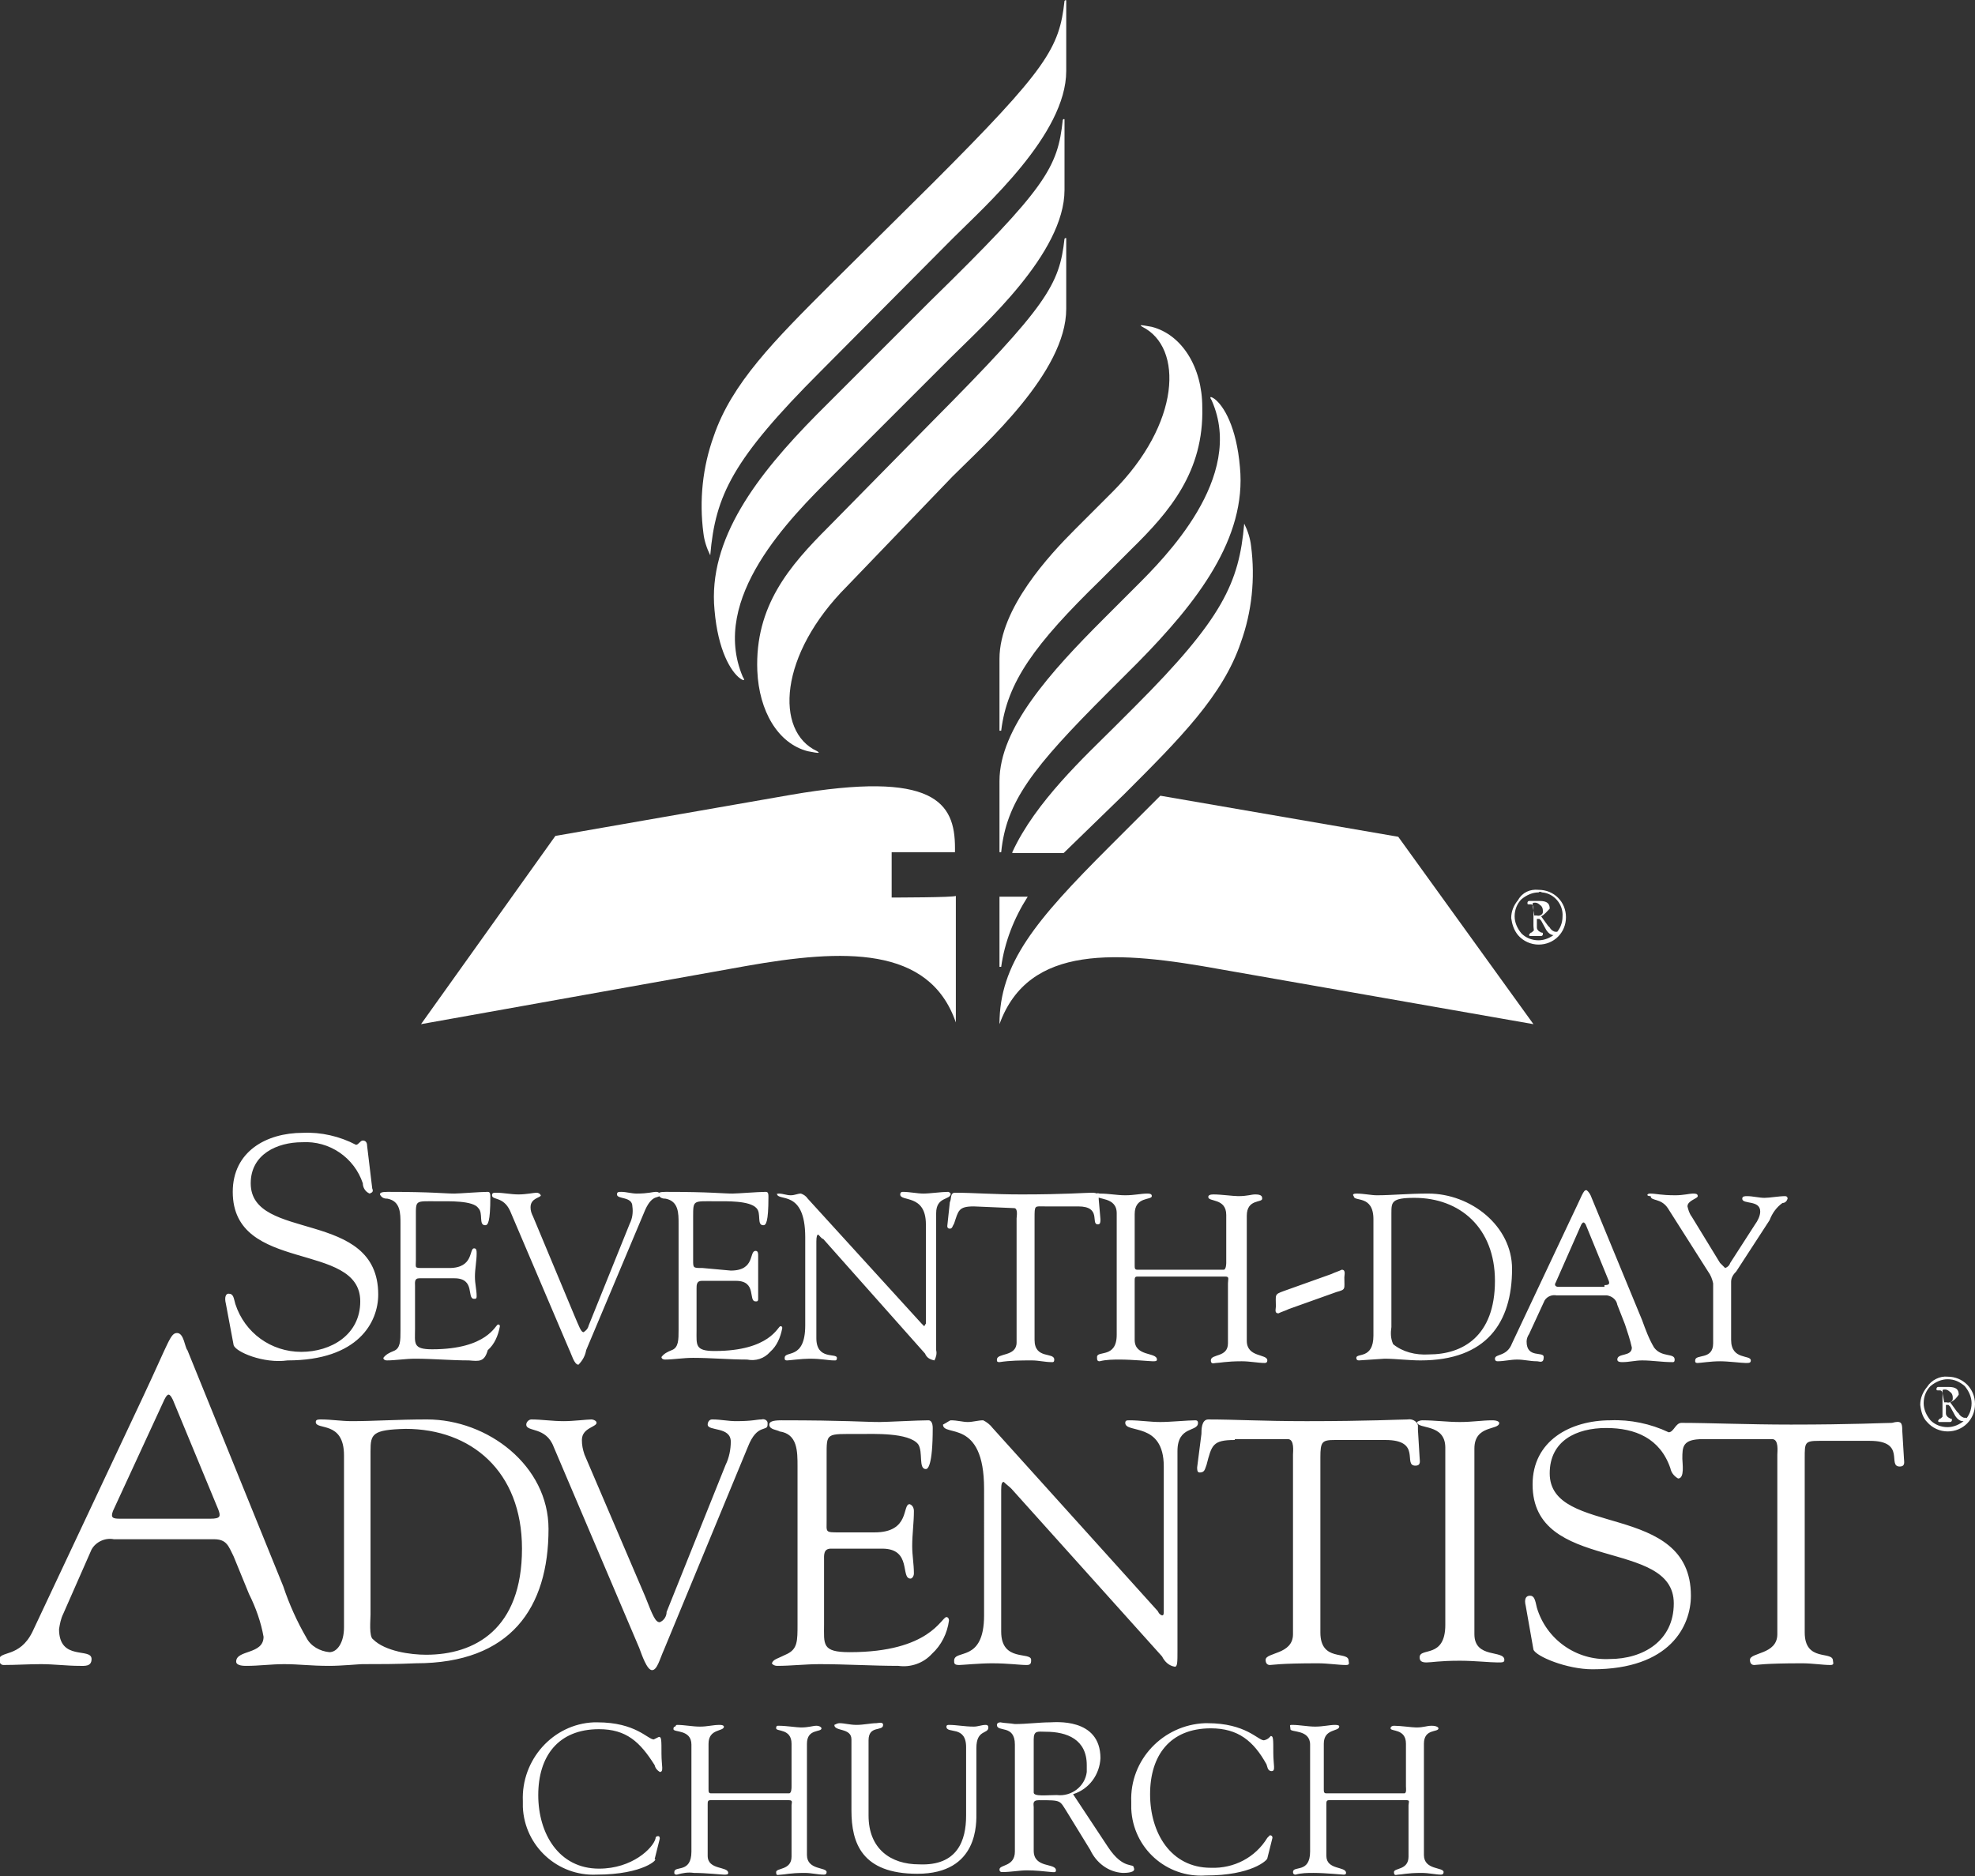<?xml version="1.0" encoding="utf-8"?>
<!-- Generator: Adobe Illustrator 19.2.0, SVG Export Plug-In . SVG Version: 6.00 Build 0)  -->
<svg version="1.1" id="Layer_1" xmlns="http://www.w3.org/2000/svg" xmlns:xlink="http://www.w3.org/1999/xlink" x="0px" y="0px"
	 width="230.8px" height="219.3px" viewBox="0 0 230.8 219.3" style="enable-background:new 0 0 230.8 219.3;" xml:space="preserve"
	>
<rect x="0" y="0" width="230.8" height="219.3" fill="#333333" stroke="none"/>
<style type="text/css">
	.st0{fill:#FFFFFF;}
</style>
<title>Seventh-Day Adventist Church Logo</title>
<path class="st0" d="M158.5,139.5c0.9,0,1.7,0.2,2.4,0.2c1.8,0,3.6-0.2,6-0.2c5,0,9.8,3.8,9.8,8.8c0,6.3-3,10.7-10.7,10.7
	c-1.4,0-2.9-0.2-4.2-0.2l-3,0.2c-0.2,0-0.3-0.1-0.3-0.3c0-0.6,2,0.2,2-2.6v-13.6c0-2.9-2.3-2-2.3-2.7
	C158,139.6,158.2,139.5,158.5,139.5z M167,158.3c3.9,0,7.7-2.1,7.7-8.6c0-6.2-4.1-9.7-9.4-9.7c-2.7,0-2.7,0.5-2.7,1.8v13.3
	c-0.1,0.7-0.1,1.3,0.2,2C163.9,158,165.4,158.4,167,158.3z M181.9,151.4c-0.5-0.1-1.1,0.1-1.4,0.6l-1.8,3.9
	c-0.2,0.3-0.3,0.6-0.3,0.9c0,2,2,1.1,2,1.8c0,0.8-0.5,0.5-0.8,0.5c-0.8,0-1.5-0.2-2.3-0.2c-0.8,0-1.5,0.2-2.3,0.2
	c-0.2,0-0.3-0.1-0.3-0.3c0-0.6,1.4-0.2,2-1.8l6.6-14c1.7-3.5,1.7-3.9,2.1-3.9c0.3,0.2,0.5,0.6,0.6,0.9l5.9,14.3
	c0.4,1.1,0.8,2.2,1.4,3.2c0.9,1.2,2.4,0.6,2.4,1.4c0,0.1,0,0.3-0.2,0.3c0,0-0.1,0-0.1,0c-1.2,0-2.3-0.2-3.5-0.2
	c-0.8,0-1.5,0.2-2.3,0.2c-0.2,0-0.6,0-0.6-0.3c0-0.8,1.7-0.3,1.7-1.4c-0.2-0.9-0.5-1.8-0.8-2.7l-0.9-2.3c-0.1-0.6-0.6-1-1.2-1.1
	H181.9L181.9,151.4z M187.5,150.2c0.6,0,0.6-0.2,0.5-0.5l-2.7-6.6c-0.2-0.3-0.3-0.3-0.5,0l-3,6.8c-0.2,0.3,0,0.5,0.3,0.5h5.4
	C187.5,150.3,187.5,150.2,187.5,150.2z M192.8,139.5c0.8,0,1.2,0.2,3,0.2c0.9,0,1.7-0.2,2-0.2c0.3,0,0.6,0,0.6,0.3
	c0,0.3-1.2,0.5-1.2,1.2c0.1,0.4,0.2,0.8,0.5,1.2l3.3,5.4c0.2,0.2,0.4,0.4,0.6,0.6c0.3-0.1,0.5-0.3,0.6-0.6l2.9-4.5
	c0.3-0.4,0.6-1,0.6-1.5c0-1.4-2.1-0.8-2.1-1.5c0-0.3,0.3-0.3,0.6-0.3c0.6,0,1.4,0.2,2,0.2c0.6,0,1.7-0.2,2.4-0.2
	c0.2,0,0.3,0.1,0.3,0.3c-0.1,0.3-0.3,0.5-0.6,0.5c-0.7,0.5-1.2,1.2-1.5,2l-3.9,6c-0.3,0.3-0.6,0.7-0.6,1.2v6.8
	c0,2.4,2.3,1.7,2.3,2.4c0,0.3-0.2,0.3-0.6,0.3c-0.5,0-2-0.2-3-0.2c-1.1,0-2.3,0.2-2.6,0.2c-0.1,0-0.3,0-0.3-0.2c0,0,0-0.1,0-0.1
	c0-0.8,2.1,0,2.1-2V150c-0.1-0.5-0.3-1-0.6-1.4l-4.7-7.4c-0.8-1.2-2-0.8-2-1.4C192.3,139.8,192.5,139.5,192.8,139.5z M166.2,166
	c1.5,0,2.9,0.2,4.4,0.2c1.5,0,2.6-0.2,3.8-0.2c0.6,0,0.8,0.2,0.8,0.3c0,0.9-2.9,0.2-2.9,3v21.7c0,2.9,3.5,1.8,3.5,3
	c0,0.3-0.2,0.3-0.8,0.3c-0.9,0-2.7-0.2-4.4-0.2c-2.4,0-3.3,0.2-3.9,0.2c-0.6,0-0.8-0.2-0.8-0.6c0-1.2,3,0.2,3-3.8v-20.7
	c0-2.9-3.3-2.1-3.3-3C165.7,166.1,166,166,166.2,166z M151,201.6c0.9,0,1.8,0.2,2.7,0.2s1.7-0.2,2.3-0.2c0.6,0,0.5,0.2,0.5,0.2
	c0,0.6-1.8,0.2-1.8,2v5.3c0,0.3,0,0.5,0.3,0.5h9.1c0.3,0,0.2-0.6,0.2-0.8v-5c0-1.8-1.8-1.4-1.8-1.8c0-0.2,0.2-0.3,0.4-0.3
	c0,0,0,0,0,0c0.8,0,2.1,0.2,2.6,0.2c0.9,0,1.2-0.2,1.8-0.2s0.8,0.2,0.8,0.3c0,0.5-1.7,0-1.7,1.8v13c0,1.8,2.3,1.4,2.3,2
	c0,0.2-0.1,0.3-0.3,0.3c-0.6,0-1.4-0.2-2.3-0.2c-1.7,0-2.3,0.2-2.7,0.2c-0.2,0-0.5,0.2-0.5-0.3s1.7-0.2,1.7-1.8V211
	c0-0.3,0.2-0.6-0.2-0.6h-9.1c-0.3,0-0.3,0.2-0.3,0.5v6c0,1.7,2.3,1.2,2.3,2c0,0.2-0.2,0.2-0.3,0.2c-0.2,0-2.1-0.2-3.5-0.2
	c-0.7,0-1.4,0-2.1,0.2c-0.2,0-0.3-0.1-0.3-0.3c0-0.8,2,0.2,2-2.4v-12.5c0-1.8-2.3-1.4-2.3-1.8S150.6,201.6,151,201.6z M85.4,148.5
	c2.9,0,2.1-2.3,2.9-2.3c0.3,0,0.3,0.3,0.3,0.6v5c0,0.1,0,0.3-0.2,0.3c0,0-0.1,0-0.1,0c-0.9,0,0.2-2.4-2.3-2.4H82
	c-0.6,0-0.6,0.5-0.6,0.9v4.9c0,1.7-0.2,2.4,2.1,2.4c6.5,0,7.4-2.9,7.7-2.9s0.2,0.3,0.2,0.3c-0.2,1-0.6,2-1.4,2.7
	c-0.7,0.8-1.7,1.1-2.7,0.9c-2.1,0-4.2-0.2-6.3-0.2c-1.2,0-2.3,0.2-3.3,0.2c-0.2,0-0.4-0.1-0.4-0.3c0,0,0,0,0,0
	c0.3-0.4,0.7-0.6,1.2-0.8c0.8-0.3,0.8-1.2,0.8-2.4V143c0-1.2,0-2.6-1.5-2.9c-0.4,0-0.7-0.1-0.9-0.5c0-0.2,0.2-0.3,0.9-0.3
	c5.3,0,6.6,0.2,7.8,0.2c0.6,0,3-0.2,3.9-0.2c0.3,0,0.3,0.3,0.3,0.6c0,3-0.3,3.3-0.6,3.3c-0.8,0-0.2-1.4-0.8-2
	c-0.8-0.9-3.6-0.8-4.7-0.8c-2.7,0-2.7-0.2-2.7,1.8v5.1c0,0.9,0,0.9,1.1,0.9L85.4,148.5L85.4,148.5z M91,139.5c0.5,0,0.9,0.2,1.4,0.2
	s0.8-0.2,1.2-0.2c0.3,0.1,0.6,0.3,0.8,0.6l13.3,14.6l0.3,0.3c0.1-0.1,0.1-0.2,0.2-0.3v-11.6c0-3.6-3-2.6-3-3.5
	c0-0.2,0.1-0.3,0.3-0.3c0.8,0,1.7,0.2,2.4,0.2c0.8,0,2.1-0.2,2.9-0.2c0.1,0,0.2,0.1,0.3,0.2c0,0.8-1.7,0.3-1.7,2.3v16
	c0.1,0.4,0,0.8-0.2,1.2c-0.5-0.1-0.9-0.3-1.1-0.8l-11.9-13.4c-0.2,0-0.5-0.5-0.6-0.5s-0.2,0.2-0.2,0.8v11.3c0,2.6,2.4,1.7,2.4,2.3
	c0,0.1,0,0.3-0.2,0.3c0,0-0.1,0-0.1,0c-0.8,0-1.4-0.2-2.9-0.2c-0.9,0-2.4,0.2-2.6,0.2c-0.1,0-0.3,0-0.3-0.2c0,0,0-0.1,0-0.1
	c0-0.9,2.4,0.3,2.4-3.8v-10.3c0-5.7-3.3-4.1-3.3-5.1C90.6,139.6,90.9,139.5,91,139.5z M113.8,141c-1.8,0-1.8,0.5-2.3,2
	c-0.2,0.3-0.2,0.6-0.5,0.6c-0.2,0-0.3-0.1-0.3-0.3l0.3-2.8c0.2-0.3,0-1.1,0.6-1.1c2.1,0,4.4,0.2,7.8,0.2c5,0,7.5-0.2,8.2-0.2
	s0.8,0.2,0.8,0.8l0.2,2.3c0,0.3,0,0.6-0.3,0.6c-0.9,0,0.5-2.1-2.3-2.1h-3.9c-1.2,0-1.2-0.2-1.2,1.4v14.2c0,2.3,2.3,1.4,2.3,2.3
	c0,0.1,0,0.3-0.2,0.3c0,0-0.1,0-0.1,0c-0.8,0-1.5-0.2-2.3-0.2c-1.3,0-2.5,0-3.8,0.2c-0.1,0-0.3,0-0.3-0.2c0,0,0-0.1,0-0.1
	c0-0.8,2.3-0.3,2.3-2v-14.5c0-0.2,0.2-1.2-0.3-1.2L113.8,141L113.8,141L113.8,141z M128.5,139.5c1.1,0,2,0.2,3,0.2
	c1.1,0,1.8-0.2,2.6-0.2c0.5,0,0.5,0.2,0.5,0.3c0,0.5-2,0-2,2.1v6c0,0.3,0,0.5,0.3,0.5H143c0.3,0,0.3-0.8,0.3-0.8V142
	c0-2-2.1-1.5-2.1-2.1c0-0.2,0.2-0.3,0.6-0.3c0.9,0,2.3,0.2,2.9,0.2c1.1,0,1.5-0.2,2-0.2c0.8,0,0.8,0.3,0.8,0.5c0,0.5-1.8,0-1.8,2
	v14.6c0,2,2.4,1.5,2.4,2.3c0,0.2-0.1,0.3-0.3,0.3c-0.8,0-1.7-0.2-2.7-0.2c-1.8,0-2.6,0.2-3,0.2c-0.2,0-0.6,0.2-0.6-0.3
	c0-0.8,2-0.3,2-2V150c0-0.5,0.2-0.8-0.3-0.8h-10.3c-0.3,0-0.3,0.2-0.3,0.5v6.9c0,2,2.6,1.4,2.6,2.3c0,0.2-0.2,0.2-0.5,0.2
	c-0.3,0-2.4-0.2-3.8-0.2c-0.8,0-1.6,0-2.4,0.2c-0.3,0-0.3-0.2-0.3-0.5c0-0.8,2.3,0.2,2.3-2.6v-14.2c0-2-2.4-1.5-2.4-2.1
	C128,139.5,128.2,139.4,128.5,139.5z M157.1,149.3c0,1.4,0.2,1.4-0.9,1.7l-5.6,2c-0.4,0.2-0.8,0.3-1.2,0.5c-0.5,0-0.3-0.5-0.3-0.8
	c0-1.4-0.2-1.4,0.9-1.8l5.6-2c0.4-0.2,0.8-0.3,1.2-0.5C157.3,148.4,157.1,149,157.1,149.3z M102.2,179.1c4.2,0,3.2-3.3,4.1-3.3
	c0.3,0.1,0.5,0.4,0.5,0.8c0,1.4-0.2,2.7-0.2,4.1c0,1.1,0.2,2.1,0.2,3.2c0,0.3-0.2,0.6-0.4,0.6c0,0,0,0,0,0c-1.2,0,0.2-3.5-3.3-3.5
	h-6c-0.9,0-0.8,0.8-0.8,1.4v7.4c0,2.4-0.3,3.3,3,3.3c9.4,0,10.7-4.1,11.3-4.1c0.2,0,0.3,0.2,0.3,0.4c0,0,0,0,0,0
	c-0.2,1.5-0.9,2.9-2,3.9c-1,1.1-2.5,1.6-3.9,1.4c-3,0-6.2-0.2-9.2-0.2c-1.7,0-3.3,0.2-5,0.2c-0.2,0-0.5-0.1-0.6-0.3
	c0.2-0.5,0.6-0.5,1.8-1.1c1.2-0.6,1.2-1.5,1.2-3.5v-18.4c0-1.8,0-3.8-2.1-4.1c-0.3-0.2-1.2-0.2-1.2-0.8c0-0.3,0.3-0.5,1.4-0.5
	c7.5,0,9.7,0.2,11.5,0.2c0.8,0,4.5-0.2,5.7-0.2c0.3,0,0.5,0.3,0.5,0.9c0,4.5-0.6,4.8-0.8,4.8c-0.9,0-0.3-2-0.9-2.9
	c-1.1-1.4-5.3-1.2-6.9-1.2c-3.9,0-3.8-0.2-3.8,2.6v7.5c0,1.4-0.2,1.4,1.5,1.4h4.2C102.2,179.3,102.2,179.1,102.2,179.1z M111.1,166
	c0.8,0,1.4,0.2,2,0.2s1.2-0.2,1.8-0.2c0.4,0.2,0.8,0.5,1.1,0.9l19.3,21.4c0.1,0.2,0.2,0.4,0.5,0.5c0.2,0,0.2-0.2,0.2-0.5v-16.9
	c0-5.3-4.5-3.8-4.5-5.1c0-0.3,0.2-0.3,0.5-0.3c1.2,0,2.4,0.2,3.6,0.2s3.2-0.2,4.1-0.2c0.2,0,0.3,0.1,0.3,0.3c0,1.1-2.4,0.3-2.4,3.3
	V193c0,1.2,0,1.8-0.3,1.8c-0.7-0.1-1.2-0.6-1.5-1.2L118.2,174c-0.3-0.3-0.6-0.5-0.9-0.8c-0.2,0-0.3,0.2-0.3,0.9v16.6
	c0,3.6,3.5,2.3,3.5,3.3c0,0.3,0,0.6-0.5,0.6c-0.9,0-2.1-0.2-4.1-0.2c-1.4,0-3.5,0.2-3.8,0.2c-0.6,0-0.6-0.2-0.6-0.5
	c0-1.4,3.5,0.3,3.5-5.3V174c0-8.3-4.8-6-4.8-7.5C110.6,166.3,111,166,111.1,166z M144.3,168.3c-2.6,0-2.7,0.6-3.3,2.9
	c-0.2,0.5-0.2,0.9-0.8,0.9c-0.3,0-0.3-0.3-0.3-0.6l0.5-3.9c0-0.5,0-1.7,0.8-1.7c3.2,0,6.2,0.2,11.5,0.2c7.2,0,11-0.2,11.8-0.2
	c0.5-0.1,1.1,0.2,1.2,0.7c0,0.2,0,0.3,0,0.5l0.2,3.3c0,0.3,0.2,0.9-0.5,0.9c-1.5,0,0.8-3-3.5-3h-5.9c-1.5,0-1.7,0.2-1.7,2v20.5
	c0,3.5,3.3,2.1,3.3,3.3c0,0.2,0.2,0.5-0.3,0.5c-0.9,0-2.1-0.2-3.3-0.2c-4.5,0-5.3,0.2-5.6,0.2c-0.3,0-0.5-0.2-0.5-0.6
	c0-0.9,3.2-0.6,3.2-3v-21c0-0.3,0.2-1.8-0.6-1.8h-6.2V168.3L144.3,168.3z M79.1,201.6c0.9,0,1.8,0.2,2.7,0.2s1.5-0.2,2.3-0.2
	c0.5,0,0.5,0.2,0.5,0.2c0,0.6-1.8,0.2-1.8,2v5.3c0,0.3,0,0.5,0.3,0.5h9.1c0.3,0,0.3-0.6,0.3-0.8v-5c0-1.8-1.8-1.4-1.8-1.8
	c0-0.1,0-0.3,0.2-0.3c0,0,0.1,0,0.1,0c0.9,0,2.1,0.2,2.6,0.2c0.9,0,1.4-0.2,1.8-0.2s0.6,0.2,0.6,0.3c0,0.5-1.7,0-1.7,1.8v13
	c0,1.8,2.3,1.4,2.3,2c0,0.2-0.1,0.3-0.3,0.3c-0.8,0-1.4-0.2-2.3-0.2c-1.7,0-2.3,0.2-2.7,0.2s-0.6,0.2-0.6-0.3c0-0.5,1.8-0.2,1.8-1.8
	V211c0-0.3,0.2-0.6-0.3-0.6H83c-0.3,0-0.3,0.2-0.3,0.5v6c0,1.7,2.4,1.2,2.4,2c0,0.2-0.2,0.2-0.5,0.2c-0.3,0-2.1-0.2-3.5-0.2
	c-0.7-0.1-1.3,0-2,0.2c-0.1,0-0.3,0-0.3-0.2c0,0,0-0.1,0-0.1c0-0.8,2,0.2,2-2.4v-12.5c0-1.8-2.1-1.4-2.1-1.8c0-0.1,0-0.3,0.2-0.3
	C79,201.6,79.1,201.6,79.1,201.6L79.1,201.6z M112.9,212.2v-8c0-2.6-2.3-1.5-2.3-2.4c0-0.2,0.2-0.2,0.3-0.2c0.9,0,1.8,0.2,2.9,0.2
	c0.5,0,0.9-0.2,1.4-0.2c0.2,0,0.3,0.1,0.3,0.3c0,0.8-1.4,0.2-1.4,2.4v7.5c0,1.2,0.3,7.2-6.9,7.2c-6.5,0-7.7-3.6-7.7-7.4v-8.3
	c0-1.4-2-0.9-2-1.7c0.2-0.1,0.4-0.2,0.6-0.2c0.6,0,1.2,0.2,2,0.2c0.8,0,1.7-0.2,2.3-0.2c0.2,0,0.8-0.2,0.8,0.2c0,0.8-1.7,0-1.7,1.8
	v8.8c0,3.9,2.6,5.7,5.9,5.7C111.9,218.1,112.9,215.1,112.9,212.2L112.9,212.2z M131.2,218.9c-1.7-0.1-3.1-1.2-3.8-2.7l-2.7-4.4
	c-0.9-1.4-0.6-1.4-3.3-1.4c-0.8,0-0.6,0.5-0.6,0.8v5.1c0,2.1,2.6,1.4,2.6,2.3c0,0.3-0.3,0.2-0.5,0.2c-1-0.1-1.9-0.2-2.9-0.2
	c-0.9,0-1.8,0.2-2.9,0.2c-0.2,0-0.3-0.1-0.3-0.3c0-0.6,1.8-0.3,1.8-2.1v-12.5c0-2.4-2.1-1.4-2.1-2.3c0-0.2,0.2-0.3,0.4-0.3
	c0,0,0,0,0,0c0.5,0.1,1.1,0.1,1.7,0.2c1.4,0,2.9-0.2,4.1-0.2c0.5,0,5.9-0.6,5.9,4.2c-0.1,1.9-1.3,3.6-3.2,4.2l4.1,6.2
	c1.8,2.7,3,1.8,3,2.4C132.8,218.9,131.5,218.9,131.2,218.9z M127,206.3c0-3-2.3-3.9-4.8-3.9c-0.9,0-1.4-0.2-1.4,0.9v6.2
	c0,0.5,1.5,0.3,2.7,0.3c1.7,0.2,3.3-1,3.5-2.7C127,206.8,127,206.6,127,206.3L127,206.3z M148.5,202.9c0.3,0,0.3,0.3,0.3,2
	c0,1.4,0.3,2.1-0.2,2.1c-0.5,0-0.5-0.6-0.6-0.8c-1.5-2.7-3.3-4.2-6.5-4.2c-4.8,0-7.1,3.2-7.1,7.7s2.4,8.6,7.1,8.6
	c2.7,0.1,5.2-1.2,6.6-3.5l0.3-0.3c0.2,0,0.3,0.1,0.3,0.3l-0.6,2.4c0,0.2-1.8,2-7.2,2c-4.6,0.3-8.5-3.2-8.7-7.8c0-0.3,0-0.5,0-0.8
	c-0.2-4.9,3.7-9,8.6-9.2c0.1,0,0.2,0,0.3,0c4.5,0,5.9,2,6.6,2C148.2,203.3,148.4,203,148.5,202.9L148.5,202.9z M68.5,157.8
	c-0.1,0.6-0.4,1.2-0.9,1.7c-0.5,0-0.8-1.2-1.1-1.8l-6.9-16.2c-0.8-1.7-2.1-1.2-2.1-1.8c0-0.3,0.2-0.3,0.5-0.3c0.8,0,1.7,0.2,2.6,0.2
	c0.9,0,1.8-0.2,2.1-0.2c0.2,0,0.4,0.1,0.5,0.3c0,0.3-1.2,0.3-1.2,1.4c0,0.4,0.1,0.7,0.3,1.1l4.8,11.5c0.6,1.4,0.8,2,1.1,2
	c0.3-0.2,0.5-0.4,0.6-0.8l4.8-11.9c0.3-0.6,0.4-1.3,0.3-2c0-1.2-1.8-0.8-1.8-1.4c0-0.3,0.2-0.3,0.5-0.3c0.6,0,1.2,0.2,1.8,0.2
	c1.4,0,1.8-0.2,2.3-0.2c0.2,0,0.4,0.1,0.4,0.3c0,0,0,0,0,0c0,0.6-0.8-0.2-1.7,1.8L68.5,157.8z M54.8,159c-2.1,0-4.2-0.2-6.3-0.2
	c-1.1,0-2.3,0.2-3.3,0.2c-0.2,0-0.4-0.1-0.4-0.3c0,0,0,0,0,0c0.3-0.4,0.7-0.6,1.2-0.8c0.8-0.3,0.8-1.2,0.8-2.4V143
	c0-1.2,0-2.6-1.5-2.9c-0.4,0-0.7-0.1-0.9-0.5c0-0.2,0.2-0.3,0.9-0.3c5.3,0,6.6,0.2,7.8,0.2c0.6,0,3-0.2,3.9-0.2
	c0.3,0,0.3,0.3,0.3,0.6c0,3-0.3,3.3-0.6,3.3c-0.8,0-0.2-1.4-0.8-2c-0.6-0.9-3.5-0.8-4.7-0.8c-2.7,0-2.6-0.2-2.6,1.8v5.1
	c0,0.9-0.2,0.9,0.9,0.9h3c2.9,0,2.3-2.3,2.9-2.3c0.3,0,0.3,0.3,0.3,0.6c0,0.9-0.2,1.8-0.2,2.7c0,0.9,0.2,1.5,0.2,2.3
	c0,0.1,0,0.3-0.2,0.3c0,0-0.1,0-0.1,0c-0.9,0,0.2-2.4-2.3-2.4h-4.1c-0.6,0-0.5,0.5-0.5,0.9v5c0,1.7-0.3,2.4,2,2.4
	c6.5,0,7.4-2.9,7.7-2.9c0.3,0,0.2,0.3,0.2,0.3c-0.2,1-0.6,2-1.4,2.7C56.6,159.2,56,159.1,54.8,159L54.8,159z M77.6,192.8
	c-0.5,1.1-0.8,2.4-1.4,2.4s-1.2-1.8-1.5-2.6l-10-23.5c-0.9-2.4-3.2-1.7-3.2-2.6c0-0.3,0.3-0.6,0.6-0.6c1.2,0,2.4,0.2,3.8,0.2
	c1.1,0,2.7-0.2,3.2-0.2c0.2,0,0.5,0.1,0.6,0.3c0.2,0.6-1.7,0.6-1.7,2.1c0,0.6,0.1,1.1,0.3,1.7l7.1,16.6c0.9,2.3,1.2,3,1.7,3
	c0.5-0.2,0.8-0.7,0.8-1.2l6.9-17.2c0.4-0.8,0.6-1.8,0.6-2.7c0-1.8-2.7-1.2-2.7-2c0-0.3,0.2-0.6,0.5-0.6c0,0,0.1,0,0.1,0
	c0.9,0,1.8,0.2,2.7,0.2c2,0,2.4-0.2,3-0.2c0.3-0.1,0.7,0.1,0.7,0.4c0,0.1,0,0.1,0,0.2c0,0.9-1.2-0.2-2.3,2.6L77.6,192.8z
	 M27.3,157.2l-0.9-4.8c-0.2-0.8,0-1.2,0.3-1.2c0.6,0,0.6,0.5,0.8,1.2c1.1,3.4,4.2,5.6,7.7,5.6c3.5,0,6.9-2,6.9-5.9
	c0-7.1-14.9-3.2-14.9-12.8c0-4.7,3.9-6.9,8.2-6.9c2.1-0.1,4.3,0.4,6.2,1.4c0.3,0,0.5-0.5,0.8-0.5c0.3,0,0.5,0.2,0.5,0.6l0.6,5
	c0.1,0.2,0.1,0.4-0.1,0.5c-0.1,0-0.1,0.1-0.2,0.1c-0.5-0.2-0.8-0.7-0.8-1.2c-1-3-3.9-5-7.1-4.8c-2.9,0-6,1.4-6,4.8
	c0,6.9,14.9,2.9,14.9,13c0,3.2-2.3,7.7-10.6,7.7C30.8,159.4,27.5,158,27.3,157.2L27.3,157.2z M69.7,219.1c-4.5,0.2-8.4-3.3-8.6-7.9
	c0-0.2,0-0.5,0-0.7c-0.2-4.8,3.5-9,8.3-9.2c0.1,0,0.3,0,0.4,0c4.5,0,5.9,2,6.6,2c0.2-0.1,0.4-0.2,0.6-0.3c0.3,0,0.3,0.3,0.3,2
	c0,1.4,0.3,2.1-0.2,2.1c-0.3-0.2-0.5-0.4-0.6-0.8c-1.7-2.7-3.3-4.2-6.5-4.2c-4.8,0-7.1,3.2-7.1,7.7s2.4,8.6,7.1,8.6
	c3.9,0,6.3-2.4,6.6-3.5c0-0.2,0.1-0.3,0.3-0.3c0.2,0,0.2,0.2,0.2,0.3l-0.6,2.4C77,217.2,75.3,219.1,69.7,219.1L69.7,219.1z
	 M42.3,194.5c-0.3,0-2.4,0.2-3.8,0.2c-2.3,0-3.5-0.2-5.3-0.2c-1.5,0-2.9,0.2-4.4,0.2c-0.3,0-1.2,0-1.2-0.5c0-1.4,3.2-0.8,3.2-2.9
	c-0.3-1.7-0.9-3.4-1.7-5l-1.8-4.4c-0.6-1.2-0.8-2-2.3-2H13.3c-1-0.2-2.1,0.3-2.6,1.2l-3.3,7.5c-0.3,0.6-0.4,1.2-0.5,1.8
	c0,3.8,3.8,2.1,3.8,3.5c0,0.9-0.8,0.8-1.4,0.8c-1.5,0-3-0.2-4.5-0.2s-2.9,0.1-4.4,0.1c-0.3,0-0.5-0.3-0.5-0.6c0,0,0,0,0,0
	c0-1.1,2.4-0.2,3.9-3.3l12.8-27.2c3.2-6.8,3.3-7.7,4.1-7.7s0.9,1.7,1.2,2l11.2,27.6c0.7,2.1,1.6,4.1,2.7,6c0.5,1,1.6,1.6,2.7,1.7
	c0.9,0,1.7-1.1,1.7-2.9v-20.1c0-4.1-3.3-2.9-3.3-3.9c0-0.3,0.3-0.3,0.6-0.3c1.2,0,2.4,0.2,3.6,0.2c2.7,0,5.3-0.2,8.8-0.2
	c7.1,0,14.2,5.4,14.2,12.8c0,9.2-4.4,15.7-15.5,15.7C46.3,194.5,44.4,194.5,42.3,194.5z M43.3,169.6v19.1c0,0.6-0.2,2.6,0.3,2.9
	c1.4,1.4,4.4,1.8,6.2,1.8c5.7,0,11.2-3,11.2-12.4c0-9.1-6-14-13.6-14C43.5,167.1,43.3,167.6,43.3,169.6z M19.2,163.6l-6,13
	c-0.3,0.8,0,0.9,0.8,0.9h10.6c1.2,0,1.2-0.3,0.9-1.1l-5.3-12.8C19.8,162.8,19.6,162.8,19.2,163.6z M222.3,167.2l0.2,3.3
	c0,0.3,0.2,0.9-0.5,0.9c-1.5,0,0.8-3-3.5-3h-5.9c-1.7,0-1.7,0.2-1.7,2v20.4c0,3.5,3.3,2.1,3.3,3.3c0,0.2,0.2,0.5-0.3,0.5
	c-0.9,0-2.1-0.2-3.3-0.2c-4.5,0-5.3,0.2-5.6,0.2c-0.3,0-0.5-0.2-0.5-0.6c0-0.9,3.2-0.6,3.2-3v-21c0-0.3,0.2-1.8-0.6-1.8H199
	c-2.4,0-2.4,0.9-2.4,2.3c0,0.5,0.3,2.3-0.5,2.3c-0.5-0.3-0.8-0.7-0.9-1.2c-1.2-3.5-4.1-4.7-7.5-4.7c-3.5,0-6.6,1.5-6.6,5.3
	c0,7.5,16.5,3.2,16.5,14.3c0,3.5-2.4,8.6-11.5,8.6c-3,0-6.6-1.5-6.9-2.3l-0.9-5.1c-0.2-0.8,0-1.2,0.5-1.2c0.5,0,0.6,0.5,0.8,1.4
	c1.1,3.7,4.6,6.2,8.5,6c3.9,0,7.5-2.1,7.5-6.5c0-7.7-16.5-3.5-16.5-13.9c0-5.1,4.4-7.5,9.1-7.5c2.3-0.1,4.7,0.4,6.8,1.4
	c0.6,0,0.8-1.1,1.5-1.1c3.2,0,7.7,0.2,12.8,0.2c7.2,0,11-0.2,11.8-0.2C222.2,166,222.3,166.3,222.3,167.2z"/>
<path class="st0" d="M104.2,104.9v-5.3h7.4v-0.5c0-5.3-2.4-9.1-19.2-6.2l-27.5,4.8l-15.7,22l38-6.8c11.3-2,21.4-2.4,24.5,6.6v-14.8
	C111.7,104.9,104.2,104.9,104.2,104.9z"/>
<path class="st0" d="M116.8,119.7c0-7.1,4.2-12.1,12.8-20.7l6-6l27.8,4.8l15.8,21.9l-36.5-6.4C130.6,111.1,120.2,110.3,116.8,119.7z
	"/>
<path class="st0" d="M118.3,99.6c2.7-5.9,8.6-11.3,11.9-14.6l2.4-2.4c10.3-10.3,12.2-14.5,12.8-21.4c0.4,0.8,0.7,1.7,0.8,2.6
	c0.5,3.8,0.1,7.7-1.2,11.3c-2.1,6.2-7.1,11.2-13.6,17.7l-7.1,6.9H118.3z"/>
<path class="st0" d="M124.2,14c0,0,0.2-0.2,0.2,0v8.2c0,7.4-9.5,15.8-13.3,19.6L97.2,55.7c-4.8,4.8-14.3,14.2-10.4,23.4
	c0.2,0.3,0.3,0.6-0.3,0.2c-1.1-0.8-2.6-3.3-3-8c-0.8-8.3,5-15.8,11.9-22.8l13.3-13.3C122.3,21.9,123.6,19.6,124.2,14z"/>
<path class="st0" d="M111.3,55.7c3.8-3.8,13.3-12.2,13.3-19.6v-8.2c0-0.2-0.2,0-0.2,0c-0.6,5.4-2,7.8-15.4,21.3L96.8,61.6
	c-4.5,4.5-8.6,9.2-8.3,16.8c0.2,4.7,2.4,8.5,5.9,9.4c1.5,0.3,1.4,0.2,1.1,0c-5-2.3-4.5-11.3,3.5-19.3L111.3,55.7z"/>
<path class="st0" d="M95.9,43.4C85.6,53.7,83.6,57.9,83,64.9c-0.4-0.8-0.7-1.7-0.8-2.6c-0.5-3.8-0.1-7.7,1.2-11.3
	c2.1-6.2,7.1-11.2,13.6-17.7L109,21.4C122.4,8,123.8,5.6,124.4,0.1c0,0,0.2-0.2,0.2,0v8.2c0,7.4-9.5,15.8-13.3,19.6L95.9,43.4z"/>
<path class="st0" d="M117,113h-0.2v-8.2h3.3C118.5,107.3,117.4,110.1,117,113z"/>
<path class="st0" d="M117,99.6h-0.2v-8.3c0-6.2,6-12.8,12.1-18.9l3.9-3.9c3.2-3.2,12.8-12.7,8.8-21.7c-0.2-0.3-0.3-0.6,0.3-0.2
	c1.1,0.8,2.6,3.3,3,8c0.8,8.3-5,15.8-11.9,22.8l-3.6,3.6C120.6,89.8,117.6,93.7,117,99.6z"/>
<path class="st0" d="M117,85.4h-0.2V77c0-5.9,5.9-12.2,8.8-15.1l4.4-4.4c8-8,8.3-16.9,3.5-19.3c-0.3-0.2-0.5-0.3,1.1,0
	c3.5,0.9,5.9,4.7,5.9,9.4c0.2,7.5-3.8,12.2-8.3,16.6l-3.6,3.6C120.9,75.3,117.7,79.7,117,85.4z"/>
<path class="st0" d="M179.8,104c1.8,0,3.2,1.4,3.2,3.2c0,1.8-1.4,3.2-3.2,3.2c0,0,0,0,0,0c-0.9,0-1.8-0.4-2.4-1.1
	c-0.5-0.6-0.7-1.3-0.8-2c0-0.8,0.3-1.5,0.8-2.1C177.9,104.3,178.8,103.9,179.8,104z M179.8,104.3c-0.7,0-1.4,0.3-2,0.8
	c-0.5,0.5-0.8,1.2-0.8,2c0,0.7,0.3,1.4,0.8,2c0.5,0.5,1.2,0.8,2,0.8c0.7,0,1.4-0.3,2-0.8c0.5-0.5,0.8-1.2,0.8-2
	c0.1-1.4-1-2.7-2.4-2.8C180,104.2,179.9,104.2,179.8,104.3L179.8,104.3z M180.1,107.1l0.8,1.1l0.2,0.2c0.1,0.2,0.3,0.4,0.6,0.5h0.2
	c0.1,0,0.2,0.1,0.2,0.2c0,0.2-0.2,0.2-0.5,0.2c-0.4,0-0.7-0.3-0.9-0.6l-0.6-1.1l0,0l-0.2-0.2h-0.3v0.9c0,0.2,0,0.3,0.2,0.5
	c0.1,0.1,0.2,0.1,0.3,0.2c0.2,0,0.2,0,0.2,0.2c0,0.1-0.1,0.2-0.2,0.2h-1.2c-0.2,0-0.2,0-0.2-0.2l0.2-0.2c0.2,0,0.2-0.2,0.3-0.2
	s0-0.3,0-0.6v-2.1c0-0.2-0.1-0.4-0.3-0.4c0,0,0,0,0,0h-0.2c-0.2,0-0.2,0-0.2-0.2c0-0.1,0.1-0.2,0.2-0.2h1.2c0.9,0,1.2,0.3,1.2,0.9
	C180.8,106.5,180.5,106.9,180.1,107.1z M179.3,107h0.3c0.3,0.1,0.7-0.1,0.7-0.4c0-0.1,0-0.1,0-0.2c0-0.2-0.1-0.5-0.3-0.6
	c-0.2-0.2-0.4-0.3-0.6-0.3c-0.2,0-0.3,0-0.3,0.2v0.1L179.3,107C179.2,106.8,179.2,106.9,179.3,107L179.3,107L179.3,107z"/>
<path class="st0" d="M227.6,160.9c1.8,0,3.2,1.4,3.2,3.2c0,1.8-1.4,3.2-3.2,3.2c0,0,0,0,0,0c-0.9,0-1.8-0.4-2.4-1.1
	c-0.5-0.5-0.7-1.2-0.8-2c0-0.8,0.3-1.5,0.8-2.1C225.7,161.3,226.7,160.8,227.6,160.9z M227.6,161.2c-0.7,0-1.4,0.3-2,0.8
	c-0.5,0.5-0.8,1.2-0.8,2c0,0.7,0.3,1.4,0.8,2c0.5,0.5,1.2,0.8,2,0.8c0.7,0,1.4-0.3,2-0.8c0.5-0.5,0.8-1.2,0.8-2c0-0.7-0.3-1.4-0.8-2
	C229,161.5,228.4,161.2,227.6,161.2z M227.9,163.9l0.8,1.1l0.2,0.2c0.1,0.2,0.3,0.4,0.6,0.5h0.2c0.1,0,0.2,0.1,0.2,0.2c0,0,0,0,0,0
	c0,0.2-0.2,0.2-0.5,0.2c-0.4,0-0.7-0.3-0.9-0.6l-0.6-1.1l0,0l-0.2-0.2h-0.3v0.9c0,0.2,0,0.3,0.2,0.5c0.1,0.1,0.2,0.1,0.3,0.2
	c0.2,0,0.2,0,0.2,0.2c0,0.1-0.1,0.2-0.2,0.2l0,0h-1.2c-0.2,0-0.2,0-0.2-0.2l0.2-0.2c0.2,0,0.2-0.2,0.3-0.2v-2.7
	c0-0.2-0.1-0.4-0.3-0.4c0,0,0,0,0,0h-0.2c-0.2,0-0.2,0-0.2-0.2c0-0.1,0.1-0.2,0.2-0.2l0,0h1.2c0.9,0,1.2,0.3,1.2,0.9
	C228.7,163.3,228.4,163.7,227.9,163.9z M227.2,163.9h0.3c0.3,0.1,0.7-0.1,0.7-0.4c0-0.1,0-0.1,0-0.2c0-0.2-0.1-0.5-0.3-0.6
	c-0.2-0.2-0.4-0.3-0.6-0.3c-0.2,0-0.3,0-0.3,0.2v0.2L227.2,163.9L227.2,163.9L227.2,163.9z"/>
</svg>
